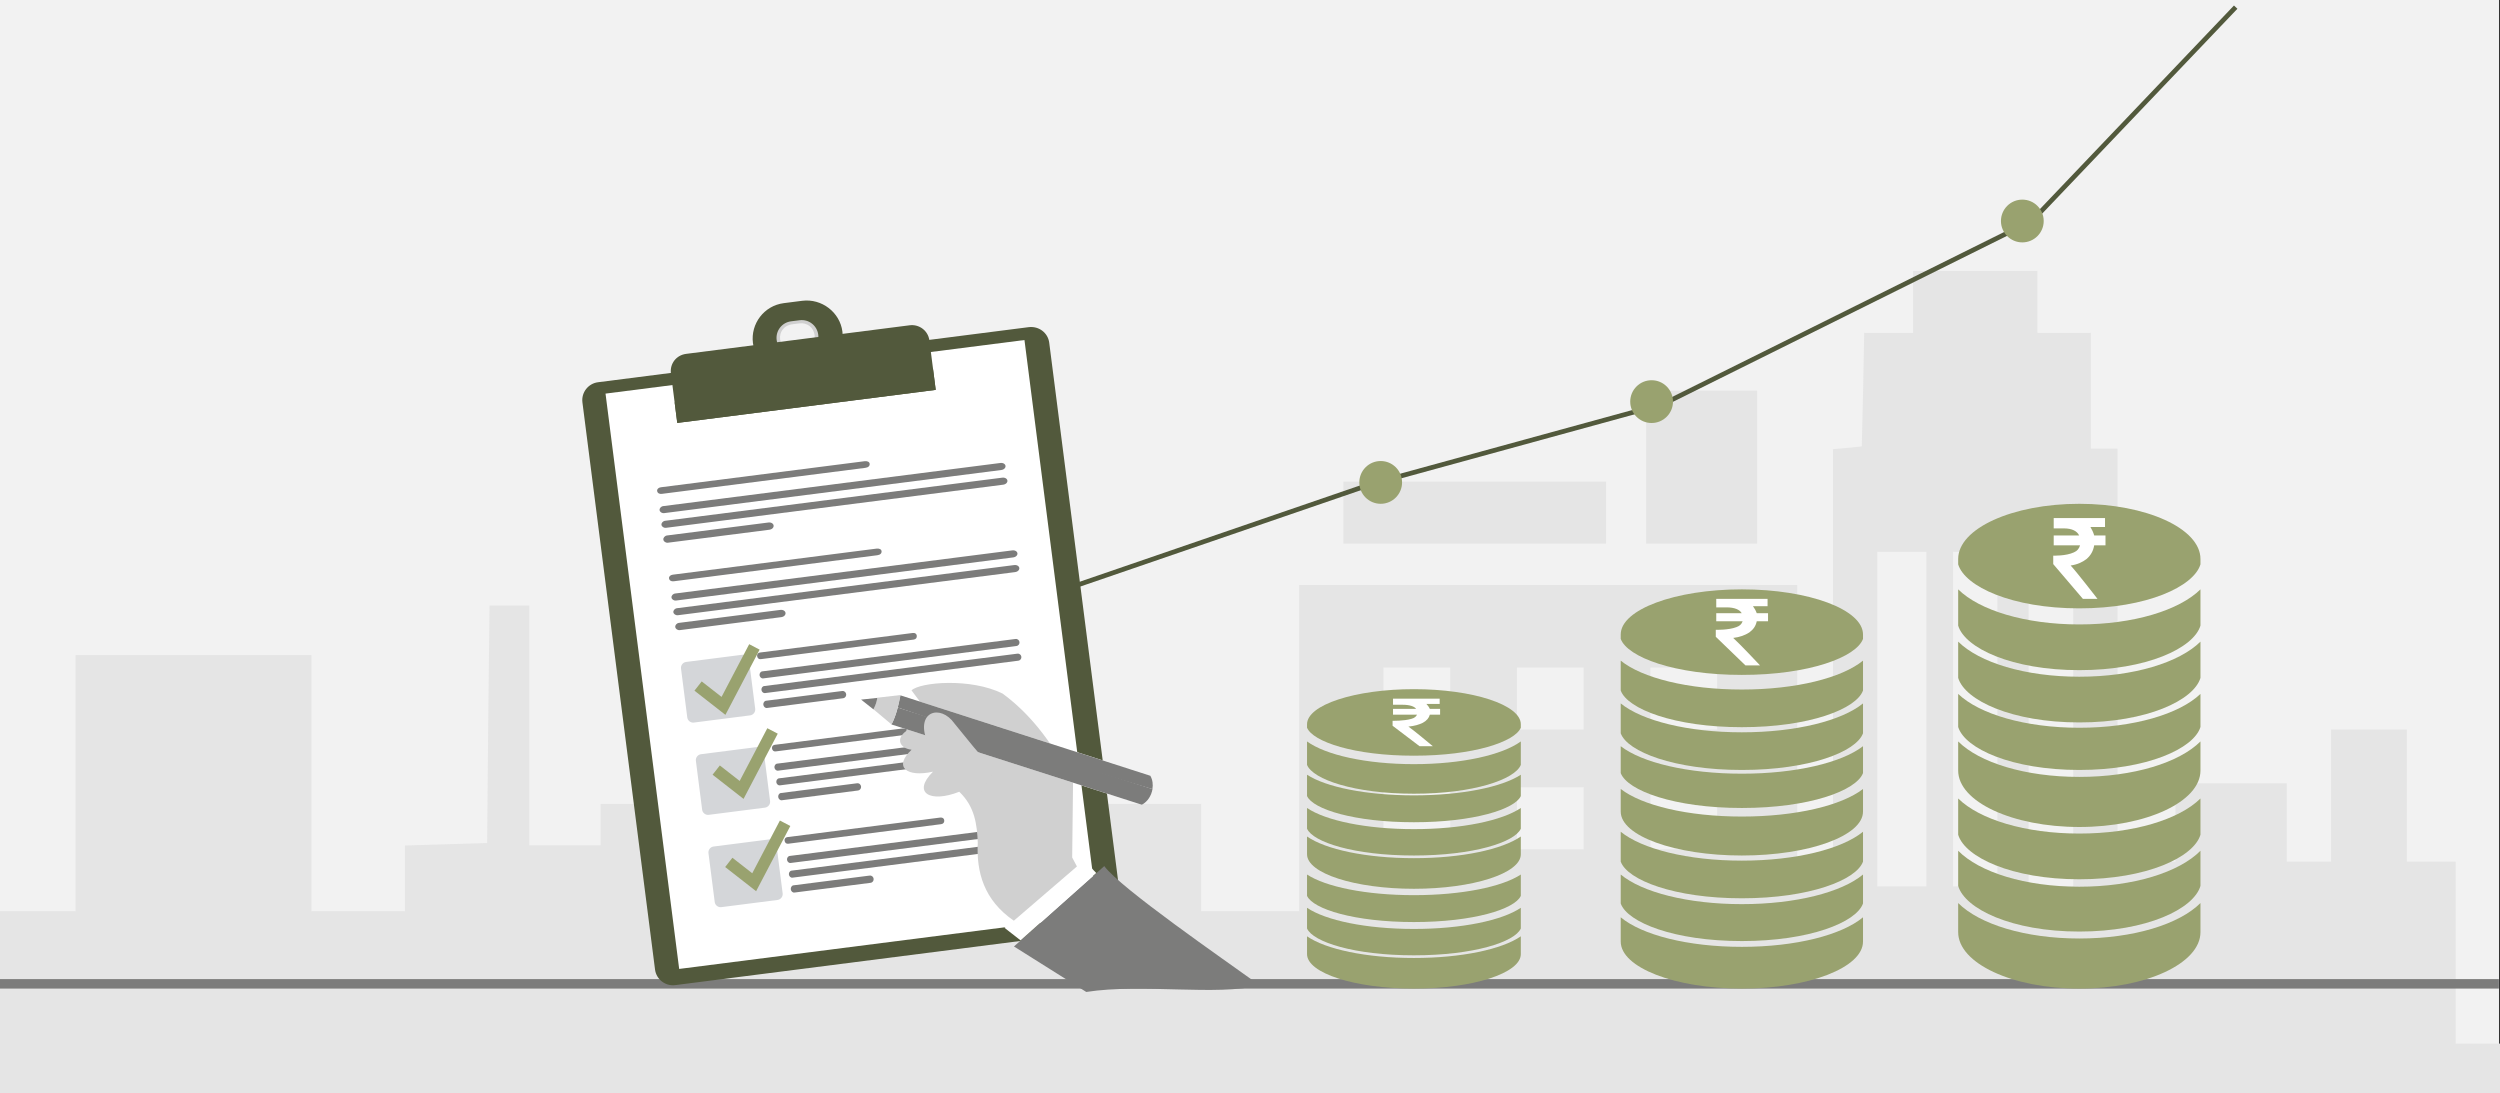<svg width="526" height="230" xmlns="http://www.w3.org/2000/svg" xmlns:xlink="http://www.w3.org/1999/xlink" overflow="hidden"><rect width="100%" height="100%" fill="#333333" stroke="none"/><defs><clipPath id="clip0"><path d="M0 0 526 0 526 230 0 230Z" fill-rule="evenodd" clip-rule="evenodd"/></clipPath></defs><g clip-path="url(#clip0)"><rect x="0" y="0" width="525.239" height="230" fill="#FFFFFF" transform="scale(1.001 1)"/><rect x="0" y="0" width="525.239" height="230" fill="#F2F2F2" transform="scale(1.001 1)"/><path d="M0 153.859 0 134.718 7.967 134.718 15.878 134.718 15.878 107.806 15.878 80.841 40.676 80.841 65.474 80.841 65.474 107.806 65.474 134.718 75.292 134.718 85.11 134.718 85.11 127.833 85.11 120.897 93.751 120.636 102.391 120.375 102.615 95.392 102.896 70.41 107.103 70.41 111.255 70.41 111.255 95.601 111.255 120.844 118.773 120.844 126.235 120.844 126.235 116.463 126.235 112.134 138.858 112.134 151.482 112.134 151.482 97.792 151.482 83.449 159.449 83.449 167.359 83.449 167.359 60.865 167.359 38.23 171.567 38.23 175.775 38.23 175.775 60.865 175.775 83.449 188.904 83.449 201.976 83.449 201.976 97.792 201.976 112.134 227.223 112.134 252.47 112.134 252.47 123.452 252.47 134.718 262.737 134.718 273.06 134.718 273.06 100.399 273.06 66.081 325.406 66.081 377.751 66.081 377.751 97.374 377.751 128.668 381.51 128.668 385.269 128.668 385.269 83.084 385.269 37.5 388.299 37.239 391.328 36.926 391.609 24.983 391.833 13.039 396.939 13.039 402.1 13.039 402.1 6.519 402.1 0 415.173 0 428.245 0 428.245 6.519 428.245 13.039 433.855 13.039 439.466 13.039 439.466 25.191 439.466 37.395 442.271 37.395 445.076 37.395 445.076 80.841 445.076 124.287 451.192 124.287 457.251 124.287 457.251 116.046 457.251 107.806 468.921 107.806 480.647 107.806 480.647 116.046 480.647 124.287 485.303 124.287 489.96 124.287 489.96 110.413 489.96 96.488 497.927 96.488 505.894 96.488 505.894 110.413 505.894 124.287 510.999 124.287 516.161 124.287 516.161 143.428 516.161 162.569 522.725 162.569 529.233 162.569 529.233 167.784 529.233 173 264.645 173 0 173 0 153.859ZM404.906 94.297 404.906 59.092 399.744 59.092 394.582 59.092 394.582 94.297 394.582 129.502 399.744 129.502 404.906 129.502 404.906 94.297ZM419.829 94.297 419.829 59.092 415.173 59.092 410.516 59.092 410.516 94.297 410.516 129.502 415.173 129.502 419.829 129.502 419.829 94.297ZM435.763 94.297 435.763 59.092 431.05 59.092 426.394 59.092 426.394 94.297 426.394 129.502 431.05 129.502 435.763 129.502 435.763 94.297ZM304.815 115.159 304.815 108.64 297.802 108.64 290.789 108.64 290.789 115.159 290.789 121.679 297.802 121.679 304.815 121.679 304.815 115.159ZM332.868 115.159 332.868 108.64 325.854 108.64 318.841 108.64 318.841 115.159 318.841 121.679 325.854 121.679 332.868 121.679 332.868 115.159ZM360.92 115.159 360.92 108.64 353.907 108.64 346.894 108.64 346.894 115.159 346.894 121.679 353.907 121.679 360.92 121.679 360.92 115.159ZM304.815 89.968 304.815 83.449 297.802 83.449 290.789 83.449 290.789 89.968 290.789 96.488 297.802 96.488 304.815 96.488 304.815 89.968ZM332.868 89.968 332.868 83.449 325.854 83.449 318.841 83.449 318.841 89.968 318.841 96.488 325.854 96.488 332.868 96.488 332.868 89.968ZM360.92 89.968 360.92 83.449 353.907 83.449 346.894 83.449 346.894 89.968 346.894 96.488 353.907 96.488 360.92 96.488 360.92 89.968ZM282.374 50.852 282.374 44.332 309.977 44.332 337.58 44.332 337.58 50.852 337.58 57.371 309.977 57.371 282.374 57.371 282.374 50.852ZM345.996 41.307 345.996 25.191 357.666 25.191 369.335 25.191 369.335 41.307 369.335 57.371 357.666 57.371 345.996 57.371 345.996 41.307Z" fill="#E5E5E5" fill-rule="evenodd" transform="matrix(1.001 0 -0 1 0 57)"/><path d="M0 0 525.239 0" stroke="#7C7C7B" stroke-width="1.997" stroke-miterlimit="8" fill="none" fill-rule="evenodd" transform="matrix(1.001 0 -0 1 0 207)"/><path d="M95.024 127.87C3.79 127.87 3.79 127.87 3.79 127.87 1.705 127.87 0 126.165 0 124.081 0 3.789 0 3.789 0 3.789 0 1.705 1.705 0 3.79 0 95.024 0 95.024 0 95.024 0 97.203 0 98.908 1.705 98.908 3.789 98.908 124.081 98.908 124.081 98.908 124.081 98.908 126.165 97.203 127.87 95.024 127.87" fill="#52593C" fill-rule="evenodd" transform="matrix(0.993 -0.127 0.127 0.992 122.06 80.904)"/><rect x="0" y="0" width="80.697" height="111.984" fill="#F3EEDD" transform="matrix(0.993 -0.127 0.127 0.992 132.113 87.805)"/><rect x="0" y="0" width="88.767" height="122.024" fill="#FFFFFF" transform="matrix(0.993 -0.127 0.127 0.992 127.401 82.815)"/><path d="M13.162 12.857C1.231 12.857 1.231 12.857 1.231 12.857 0.568 12.857 0 12.29 0 11.628 0 1.229 0 1.229 0 1.229 0 0.567 0.568 0 1.231 0 13.162 0 13.162 0 13.162 0 13.825 0 14.393 0.567 14.393 1.229 14.393 11.628 14.393 11.628 14.393 11.628 14.393 12.29 13.825 12.857 13.162 12.857" fill="#D4D6D9" fill-rule="evenodd" transform="matrix(0.993 -0.127 0.127 0.992 143.127 139.431)"/><path d="M33.074 1.404C0.663 1.404 0.663 1.404 0.663 1.404 0.284 1.404 0 1.123 0 0.655 0 0.281 0.284 0 0.663 0 33.074 0 33.074 0 33.074 0 33.548 0 33.832 0.281 33.832 0.655 33.832 1.123 33.548 1.404 33.074 1.404" fill="#7C7C7B" fill-rule="evenodd" transform="matrix(0.993 -0.127 0.127 0.992 159.212 137.379)"/><path d="M54.312 1.492C0.664 1.492 0.664 1.492 0.664 1.492 0.284 1.492 0 1.119 0 0.746 0 0.373 0.284 0 0.664 0 54.312 0 54.312 0 54.312 0 54.786 0 55.071 0.373 55.071 0.746 55.071 1.119 54.786 1.492 54.312 1.492" fill="#7C7C7B" fill-rule="evenodd" transform="matrix(0.993 -0.127 0.127 0.992 159.718 141.34)"/><path d="M54.312 1.492C0.664 1.492 0.664 1.492 0.664 1.492 0.284 1.492 0 1.119 0 0.746 0 0.373 0.284 0 0.664 0 54.312 0 54.312 0 54.312 0 54.786 0 55.071 0.373 55.071 0.746 55.071 1.119 54.786 1.492 54.312 1.492" fill="#7C7C7B" fill-rule="evenodd" transform="matrix(0.993 -0.127 0.127 0.992 160.114 144.43)"/><path d="M16.794 1.536C0.664 1.536 0.664 1.536 0.664 1.536 0.285 1.536 0 1.152 0 0.768 0 0.384 0.285 0 0.664 0 16.794 0 16.794 0 16.794 0 17.268 0 17.552 0.384 17.552 0.768 17.552 1.152 17.268 1.536 16.794 1.536" fill="#7C7C7B" fill-rule="evenodd" transform="matrix(0.993 -0.127 0.127 0.992 160.509 147.521)"/><path d="M13.162 12.857C1.231 12.857 1.231 12.857 1.231 12.857 0.568 12.857 0 12.29 0 11.628 0 1.229 0 1.229 0 1.229 0 0.567 0.568 0 1.231 0 13.162 0 13.162 0 13.162 0 13.825 0 14.393 0.567 14.393 1.229 14.393 11.628 14.393 11.628 14.393 11.628 14.393 12.29 13.825 12.857 13.162 12.857" fill="#D4D6D9" fill-rule="evenodd" transform="matrix(0.993 -0.127 0.127 0.992 146.257 158.844)"/><path d="M33.074 1.404C0.663 1.404 0.663 1.404 0.663 1.404 0.284 1.404 0 1.123 0 0.655 0 0.281 0.284 0 0.663 0 33.074 0 33.074 0 33.074 0 33.548 0 33.832 0.281 33.832 0.655 33.832 1.123 33.548 1.404 33.074 1.404" fill="#7C7C7B" fill-rule="evenodd" transform="matrix(0.993 -0.127 0.127 0.992 162.342 156.792)"/><path d="M54.312 1.492C0.664 1.492 0.664 1.492 0.664 1.492 0.284 1.492 0 1.119 0 0.746 0 0.373 0.284 0 0.664 0 54.312 0 54.312 0 54.312 0 54.786 0 55.071 0.373 55.071 0.746 55.071 1.119 54.786 1.492 54.312 1.492" fill="#7C7C7B" fill-rule="evenodd" transform="matrix(0.993 -0.127 0.127 0.992 162.849 160.753)"/><path d="M54.312 1.492C0.664 1.492 0.664 1.492 0.664 1.492 0.284 1.492 0 1.119 0 0.746 0 0.373 0.284 0 0.664 0 54.312 0 54.312 0 54.312 0 54.786 0 55.071 0.373 55.071 0.746 55.071 1.119 54.786 1.492 54.312 1.492" fill="#7C7C7B" fill-rule="evenodd" transform="matrix(0.993 -0.127 0.127 0.992 163.244 163.844)"/><path d="M16.794 1.536C0.664 1.536 0.664 1.536 0.664 1.536 0.285 1.536 0 1.152 0 0.768 0 0.384 0.285 0 0.664 0 16.794 0 16.794 0 16.794 0 17.268 0 17.552 0.384 17.552 0.768 17.552 1.152 17.268 1.536 16.794 1.536" fill="#7C7C7B" fill-rule="evenodd" transform="matrix(0.993 -0.127 0.127 0.992 163.639 166.934)"/><path d="M12.815 0.162 5.644 10.426 1.922 6.664 0.162 8.404 5.971 14.276 14.843 1.579Z" fill="#99A26F" fill-rule="evenodd" transform="matrix(0.993 -0.127 0.127 0.992 144.885 137.003)"/><path d="M12.815 0.162 5.644 10.426 1.922 6.664 0.162 8.404 5.971 14.276 14.843 1.579Z" fill="#99A26F" fill-rule="evenodd" transform="matrix(0.993 -0.127 0.127 0.992 148.699 154.684)"/><path d="M44.022 1.404C0.883 1.404 0.883 1.404 0.883 1.404 0.378 1.404 0 1.123 0 0.655 0 0.281 0.378 0 0.883 0 44.022 0 44.022 0 44.022 0 44.652 0 45.031 0.281 45.031 0.655 45.031 1.123 44.652 1.404 44.022 1.404" fill="#7C7C7B" fill-rule="evenodd" transform="matrix(0.993 -0.127 0.127 0.992 138.175 102.632)"/><path d="M72.29 1.492C0.883 1.492 0.883 1.492 0.883 1.492 0.378 1.492 0 1.119 0 0.746 0 0.373 0.378 0 0.883 0 72.29 0 72.29 0 72.29 0 72.921 0 73.299 0.373 73.299 0.746 73.299 1.119 72.921 1.492 72.29 1.492" fill="#7C7C7B" fill-rule="evenodd" transform="matrix(0.993 -0.127 0.127 0.992 138.681 106.593)"/><path d="M72.29 1.492C0.883 1.492 0.883 1.492 0.883 1.492 0.378 1.492 0 1.119 0 0.746 0 0.373 0.378 0 0.883 0 72.29 0 72.29 0 72.29 0 72.921 0 73.299 0.373 73.299 0.746 73.299 1.119 72.921 1.492 72.29 1.492" fill="#7C7C7B" fill-rule="evenodd" transform="matrix(0.993 -0.127 0.127 0.992 139.077 109.683)"/><path d="M22.352 1.536C0.884 1.536 0.884 1.536 0.884 1.536 0.379 1.536 0 1.152 0 0.768 0 0.384 0.379 0 0.884 0 22.352 0 22.352 0 22.352 0 22.983 0 23.362 0.384 23.362 0.768 23.362 1.152 22.983 1.536 22.352 1.536" fill="#7C7C7B" fill-rule="evenodd" transform="matrix(0.993 -0.127 0.127 0.992 139.472 112.774)"/><path d="M44.022 1.404C0.883 1.404 0.883 1.404 0.883 1.404 0.378 1.404 0 1.123 0 0.655 0 0.281 0.378 0 0.883 0 44.022 0 44.022 0 44.022 0 44.652 0 45.031 0.281 45.031 0.655 45.031 1.123 44.652 1.404 44.022 1.404" fill="#7C7C7B" fill-rule="evenodd" transform="matrix(0.993 -0.127 0.127 0.992 140.68 121.023)"/><path d="M72.29 1.492C0.883 1.492 0.883 1.492 0.883 1.492 0.378 1.492 0 1.119 0 0.746 0 0.373 0.378 0 0.883 0 72.29 0 72.29 0 72.29 0 72.921 0 73.299 0.373 73.299 0.746 73.299 1.119 72.921 1.492 72.29 1.492" fill="#7C7C7B" fill-rule="evenodd" transform="matrix(0.993 -0.127 0.127 0.992 141.187 124.984)"/><path d="M72.29 1.492C0.883 1.492 0.883 1.492 0.883 1.492 0.378 1.492 0 1.119 0 0.746 0 0.373 0.378 0 0.883 0 72.29 0 72.29 0 72.29 0 72.921 0 73.299 0.373 73.299 0.746 73.299 1.119 72.921 1.492 72.29 1.492" fill="#7C7C7B" fill-rule="evenodd" transform="matrix(0.993 -0.127 0.127 0.992 141.582 128.074)"/><path d="M22.352 1.536C0.884 1.536 0.884 1.536 0.884 1.536 0.379 1.536 0 1.152 0 0.768 0 0.384 0.379 0 0.884 0 22.352 0 22.352 0 22.352 0 22.983 0 23.362 0.384 23.362 0.768 23.362 1.152 22.983 1.536 22.352 1.536" fill="#7C7C7B" fill-rule="evenodd" transform="matrix(0.993 -0.127 0.127 0.992 141.977 131.165)"/><path d="M13.162 12.857C1.231 12.857 1.231 12.857 1.231 12.857 0.568 12.857 0 12.29 0 11.628 0 1.229 0 1.229 0 1.229 0 0.567 0.568 0 1.231 0 13.162 0 13.162 0 13.162 0 13.825 0 14.393 0.567 14.393 1.229 14.393 11.628 14.393 11.628 14.393 11.628 14.393 12.29 13.825 12.857 13.162 12.857" fill="#D4D6D9" fill-rule="evenodd" transform="matrix(0.993 -0.127 0.127 0.992 148.903 178.266)"/><path d="M33.074 1.404C0.663 1.404 0.663 1.404 0.663 1.404 0.284 1.404 0 1.123 0 0.655 0 0.281 0.284 0 0.663 0 33.074 0 33.074 0 33.074 0 33.548 0 33.832 0.281 33.832 0.655 33.832 1.123 33.548 1.404 33.074 1.404" fill="#7C7C7B" fill-rule="evenodd" transform="matrix(0.993 -0.127 0.127 0.992 164.988 176.214)"/><path d="M54.312 1.492C0.664 1.492 0.664 1.492 0.664 1.492 0.284 1.492 0 1.119 0 0.746 0 0.373 0.284 0 0.664 0 54.312 0 54.312 0 54.312 0 54.786 0 55.071 0.373 55.071 0.746 55.071 1.119 54.786 1.492 54.312 1.492" fill="#7C7C7B" fill-rule="evenodd" transform="matrix(0.993 -0.127 0.127 0.992 165.495 180.175)"/><path d="M54.312 1.492C0.664 1.492 0.664 1.492 0.664 1.492 0.284 1.492 0 1.119 0 0.746 0 0.373 0.284 0 0.664 0 54.312 0 54.312 0 54.312 0 54.786 0 55.071 0.373 55.071 0.746 55.071 1.119 54.786 1.492 54.312 1.492" fill="#7C7C7B" fill-rule="evenodd" transform="matrix(0.993 -0.127 0.127 0.992 165.89 183.265)"/><path d="M16.794 1.536C0.664 1.536 0.664 1.536 0.664 1.536 0.285 1.536 0 1.152 0 0.768 0 0.384 0.285 0 0.664 0 16.794 0 16.794 0 16.794 0 17.268 0 17.552 0.384 17.552 0.768 17.552 1.152 17.268 1.536 16.794 1.536" fill="#7C7C7B" fill-rule="evenodd" transform="matrix(0.993 -0.127 0.127 0.992 166.285 186.356)"/><path d="M12.815 0.162 5.644 10.426 1.922 6.664 0.162 8.404 5.971 14.276 14.843 1.579Z" fill="#99A26F" fill-rule="evenodd" transform="matrix(0.993 -0.127 0.127 0.992 151.345 174.106)"/><path d="M8.727 9.19C7.114 9.19 7.114 9.19 7.114 9.19 5.502 9.19 4.269 7.864 4.269 6.253 4.269 4.642 5.502 3.411 7.114 3.411 8.727 3.411 8.727 3.411 8.727 3.411 10.339 3.411 11.573 4.642 11.573 6.253 11.573 7.864 10.339 9.19 8.727 9.19M9.581 0C6.261 0 6.261 0 6.261 0 2.846 0 0 2.842 0 6.253 0 9.759 2.846 12.506 6.261 12.506 9.581 12.506 9.581 12.506 9.581 12.506 12.995 12.506 15.841 9.759 15.841 6.253 15.841 2.842 12.995 0 9.581 0" fill="#D0D0D0" fill-rule="evenodd" transform="matrix(0.993 -0.127 0.127 0.992 159.104 65.763)"/><path d="M11.374 0C7.488 0 7.488 0 7.488 0 3.317 0 0 3.418 0 7.5 0 11.677 3.317 15.095 7.488 15.095 11.374 15.095 11.374 15.095 11.374 15.095 15.545 15.095 18.957 11.677 18.957 7.5 18.957 3.418 15.545 0 11.374 0M10.332 11.013C8.531 11.013 8.531 11.013 8.531 11.013 6.54 11.013 5.024 9.494 5.024 7.5 5.024 5.601 6.54 3.987 8.531 3.987 10.332 3.987 10.332 3.987 10.332 3.987 12.322 3.987 13.838 5.601 13.838 7.5 13.838 9.494 12.322 11.013 10.332 11.013" fill="#52593C" fill-rule="evenodd" transform="matrix(0.993 -0.127 0.127 0.992 157.466 64.733)"/><path d="M54.764 14.174C0 14.174 0 14.174 0 14.174 0 3.685 0 3.685 0 3.685 0 1.606 1.611 0 3.695 0 51.069 0 51.069 0 51.069 0 53.058 0 54.764 1.606 54.764 3.685L54.764 14.174Z" fill="#52593C" fill-rule="evenodd" transform="matrix(0.993 -0.127 0.127 0.992 140.695 74.923)"/><rect x="0" y="0" width="54.764" height="4.344" fill="#52593C" transform="matrix(0.993 -0.127 0.127 0.992 141.942 84.673)"/><path d="M36.988 0C28.683 4.396 5.619 17.186 0 18.153L6.727 42.666 22.053 33.293C25.657 21.859 35.017 9.165 36.988 0Z" fill="#7C7C7B" fill-rule="evenodd" transform="matrix(0.444 0.896 -0.897 0.444 248.623 174.165)"/><path d="M0 1.135 3.561 0 9.21 20.543 5.342 22.398 0 1.135Z" fill="#FFFFFF" fill-rule="evenodd" transform="matrix(0.444 0.896 -0.897 0.444 229.065 180.482)"/><path d="M48.742 7.108 46.604 7.163 32.547 0C22.035 0.111 14.795 2.074 9.191 4.979 3.23 9.517-0.652 19.416 0.096 21.825L2.978 21.298 7.277 26.664C7.721 29.265 9.86 29.541 11.298 27.357 12.854 32.502 16.126 30.815 17.431 25.364 19.452 31.367 23.142 28.823 23.671 22.296 27.97 20.746 31.52 22.017 35.012 23.567 40.391 26.583 46.401 27.786 53.084 24.051L48.742 7.108Z" fill="#D0D0D0" fill-rule="evenodd" transform="matrix(0.444 0.896 -0.897 0.444 211.319 135.475)"/><path d="M0 39.684C1.719 40.983 3.382 42.366 4.657 44.081L43.187 4.397C43.131 2.378 41.136 0 38.502 0.083L0 39.684Z" fill="#FFFFFF" fill-rule="evenodd" transform="matrix(0.444 0.896 -0.897 0.444 225.028 128.676)"/><path d="M0 39.591 2.053 41.219C15.375 28.033 28.569 14.455 41.219 0.866 40.445 0.313 39.558-0.045 38.503 0.008L0 39.591Z" fill="#7C7C7B" fill-rule="evenodd" transform="matrix(0.444 0.896 -0.897 0.444 224.947 128.716)"/><path d="M0 40.376C1.109 41.317 1.968 42.257 2.605 43.142L41.13 3.457C41.047 2.019 40.299 0.83 39.162 0L0 40.376Z" fill="#7C7C7B" fill-rule="evenodd" transform="matrix(0.444 0.896 -0.897 0.444 225.098 130.935)"/><path d="M1.652 0 0 4.618C0.672 5.122 1.26 5.738 1.82 6.438L6.355 4.45C5.487 3.107 2.799 0.812 1.652 0Z" fill="#D0D0D0" fill-rule="evenodd" transform="matrix(0.444 0.896 -0.897 0.444 188.747 144.748)"/><path d="M1.193 0 0 3.219 2.995 1.804C2.496 1.138 1.997 0.555 1.193 0Z" fill="#7C7C7B" fill-rule="evenodd" transform="matrix(0.444 0.896 -0.897 0.444 184.059 145.766)"/><path d="M18.532 0C14.488 1.72 10.111 2.414 5.983 3.413 0.914 4.189 0 9.683 6.787 10.238L23.158 7.491 18.532 0Z" fill="#D0D0D0" fill-rule="evenodd" transform="matrix(0.444 0.896 -0.897 0.444 201.235 145.362)"/><path d="M0 122 62.988 100.342 124.333 83.498 201.846 44.95 244.645 0" stroke="#52593C" stroke-width="0.999" stroke-miterlimit="8" fill="none" fill-rule="evenodd" transform="matrix(1.001 0 -0 1 225.5 1.5)"/><path d="M0 4.5C-1.14416e-15 2.015 2.012 0 4.493 0 6.975-1.14582e-15 8.987 2.015 8.987 4.5 8.987 6.985 6.975 9 4.493 9 2.012 9-1.71624e-15 6.985 0 4.5Z" fill="#99A26F" fill-rule="evenodd" transform="matrix(1.001 0 -0 1 286 97)"/><path d="M0 4.5C-1.14416e-15 2.015 2.012 0 4.493 0 6.975-1.14583e-15 8.987 2.015 8.987 4.5 8.987 6.985 6.975 9 4.493 9 2.012 9-1.71624e-15 6.985 0 4.5Z" fill="#99A26F" fill-rule="evenodd" transform="matrix(1.001 0 -0 1 343 80)"/><path d="M0 4.5C-1.14416e-15 2.015 2.012 0 4.493 0 6.975-1.14582e-15 8.987 2.015 8.987 4.5 8.987 6.985 6.975 9 4.493 9 2.012 9-1.71624e-15 6.985 0 4.5Z" fill="#99A26F" fill-rule="evenodd" transform="matrix(1.001 0 -0 1 421 42)"/><path d="M25.463 7.565C14.062 7.565 4.451 4.51 0 0L0 7.397C1.407 12.232 11.272 17 25.463 17 39.654 17 49.519 12.233 50.926 7.398L50.926 0C46.475 4.51 36.864 7.565 25.463 7.565Z" fill="#99A26F" fill-rule="evenodd" transform="matrix(1.001 0 -0 1 412 179)"/><path d="M25.463 7.381C14.062 7.381 4.451 4.401 0 0L0 7.63C1.407 12.348 11.272 17 25.463 17 39.654 17 49.519 12.348 50.926 7.63L50.926 0C46.475 4.401 36.864 7.381 25.463 7.381Z" fill="#99A26F" fill-rule="evenodd" transform="matrix(1.001 0 -0 1 412 168)"/><path d="M25.463 0C11.4 0 0 5.196 0 11.606L0 12.742C1.407 17.404 11.272 22 25.463 22 39.654 22 49.519 17.404 50.926 12.743L50.926 11.606C50.926 5.196 39.526 0 25.463 0Z" fill="#99A26F" fill-rule="evenodd" transform="matrix(1.001 0 -0 1 412 106)"/><path d="M25.463 7.461C14.062 7.461 4.451 4.448 0 0L0 6.125C0 12.684 11.4 18 25.463 18 39.526 18 50.926 12.684 50.926 6.125L50.926 0C46.475 4.448 36.864 7.461 25.463 7.461Z" fill="#99A26F" fill-rule="evenodd" transform="matrix(1.001 0 -0 1 412 190)"/><path d="M25.463 7.12C14.062 7.12 4.451 4.245 0 0L0 6.962C1.407 11.513 11.272 16 25.463 16 39.654 16 49.519 11.513 50.926 6.963L50.926 0C46.475 4.245 36.864 7.12 25.463 7.12Z" fill="#99A26F" fill-rule="evenodd" transform="matrix(1.001 0 -0 1 412 146)"/><path d="M25.463 7.381C14.062 7.381 4.451 4.401 0 0L0 7.63C1.407 12.348 11.272 17 25.463 17 39.654 17 49.519 12.348 50.926 7.63L50.926 0C46.475 4.401 36.864 7.381 25.463 7.381Z" fill="#99A26F" fill-rule="evenodd" transform="matrix(1.001 0 -0 1 412 135)"/><path d="M25.463 7.461C14.062 7.461 4.451 4.448 0 0L0 6.126C0 12.684 11.4 18 25.463 18 39.526 18 50.926 12.684 50.926 6.126L50.926 0C46.475 4.448 36.864 7.461 25.463 7.461Z" fill="#99A26F" fill-rule="evenodd" transform="matrix(1.001 0 -0 1 412 156)"/><path d="M25.463 7.381C14.062 7.381 4.451 4.401 0 0L0 7.63C1.407 12.348 11.272 17 25.463 17 39.654 17 49.519 12.348 50.926 7.63L50.926 0C46.475 4.401 36.864 7.381 25.463 7.381Z" fill="#99A26F" fill-rule="evenodd" transform="matrix(1.001 0 -0 1 412 124)"/><path d="M10.984 3.657C8.609 3.657 8.609 3.657 8.609 3.657 8.411 2.965 8.114 2.372 7.817 1.878 10.885 1.878 10.885 1.878 10.885 1.878 10.885 0 10.885 0 10.885 0 0.099 0 0.099 0 0.099 0 0.099 2.174 0.099 2.174 0.099 2.174 2.276 2.174 2.276 2.174 2.276 2.174 3.958 2.174 5.047 2.767 5.443 3.657 0.099 3.657 0.099 3.657 0.099 3.657 0.099 5.733 0.099 5.733 0.099 5.733 5.64 5.733 5.64 5.733 5.64 5.733 5.443 6.424 5.047 6.919 4.354 7.215 2.672 8.006 0 7.907 0 7.907 0 9.686 0 9.686 0 9.686 6.234 17 6.234 17 6.234 17 9.302 17 9.302 17 9.302 17 9.302 17 4.948 11.366 3.661 9.983 5.047 9.785 6.135 9.291 7.026 8.599 7.916 7.808 8.411 6.919 8.609 5.733 10.984 5.733 10.984 5.733 10.984 5.733 10.984 3.657 10.984 3.657 10.984 3.657" fill="#FFFFFF" fill-rule="evenodd" transform="matrix(1.001 0 -0 1 432 109)"/><path d="M25.463 6.23C14.062 6.23 4.451 3.714 0 0L0 6.092C1.407 10.074 11.272 14 25.463 14 39.654 14 49.519 10.074 50.926 6.092L50.926 0C46.475 3.714 36.864 6.23 25.463 6.23Z" fill="#99A26F" fill-rule="evenodd" transform="matrix(1.001 0 -0 1 341 184)"/><path d="M25.463 6.078C14.062 6.078 4.451 3.624 0 0L0 6.284C1.407 10.169 11.272 14 25.463 14 39.654 14 49.519 10.169 50.926 6.284L50.926 0C46.475 3.624 36.864 6.078 25.463 6.078Z" fill="#99A26F" fill-rule="evenodd" transform="matrix(1.001 0 -0 1 341 175)"/><path d="M25.463 0C11.4 0 0 4.251 0 9.496L0 10.426C1.407 14.239 11.272 18 25.463 18 39.654 18 49.519 14.24 50.926 10.426L50.926 9.496C50.926 4.251 39.526 0 25.463 0Z" fill="#99A26F" fill-rule="evenodd" transform="matrix(1.001 0 -0 1 341 124)"/><path d="M25.463 6.217C14.062 6.217 4.451 3.707 0 0L0 5.105C0 10.57 11.4 15 25.463 15 39.526 15 50.926 10.57 50.926 5.105L50.926 0C46.475 3.707 36.864 6.217 25.463 6.217Z" fill="#99A26F" fill-rule="evenodd" transform="matrix(1.001 0 -0 1 341 193)"/><path d="M25.463 5.785C14.062 5.785 4.451 3.449 0 0L0 5.657C1.407 9.354 11.272 13 25.463 13 39.654 13 49.519 9.354 50.926 5.657L50.926 0C46.475 3.449 36.864 5.785 25.463 5.785Z" fill="#99A26F" fill-rule="evenodd" transform="matrix(1.001 0 -0 1 341 157)"/><path d="M25.463 6.078C14.062 6.078 4.451 3.624 0 0L0 6.284C1.407 10.169 11.272 14 25.463 14 39.654 14 49.519 10.169 50.926 6.284L50.926 0C46.475 3.624 36.864 6.078 25.463 6.078Z" fill="#99A26F" fill-rule="evenodd" transform="matrix(1.001 0 -0 1 341 148)"/><path d="M25.463 5.803C14.062 5.803 4.451 3.46 0 0L0 4.764C0 9.865 11.4 14 25.463 14 39.526 14 50.926 9.865 50.926 4.764L50.926 0C46.475 3.46 36.864 5.803 25.463 5.803Z" fill="#99A26F" fill-rule="evenodd" transform="matrix(1.001 0 -0 1 341 166)"/><path d="M25.463 6.078C14.062 6.078 4.451 3.624 0 0L0 6.284C1.407 10.169 11.272 14 25.463 14 39.654 14 49.519 10.169 50.926 6.284L50.926 0C46.475 3.624 36.864 6.078 25.463 6.078Z" fill="#99A26F" fill-rule="evenodd" transform="matrix(1.001 0 -0 1 341 139)"/><path d="M10.984 3.012C8.609 3.012 8.609 3.012 8.609 3.012 8.411 2.442 8.114 1.954 7.817 1.547 10.885 1.547 10.885 1.547 10.885 1.547 10.885 0 10.885 0 10.885 0 0.099 0 0.099 0 0.099 0 0.099 1.791 0.099 1.791 0.099 1.791 2.276 1.791 2.276 1.791 2.276 1.791 3.958 1.791 5.047 2.279 5.443 3.012 0.099 3.012 0.099 3.012 0.099 3.012 0.099 4.721 0.099 4.721 0.099 4.721 5.64 4.721 5.64 4.721 5.64 4.721 5.443 5.291 5.047 5.698 4.354 5.942 2.672 6.593 0 6.512 0 6.512 0 7.977 0 7.977 0 7.977 6.234 14 6.234 14 6.234 14 9.302 14 9.302 14 9.302 14 9.302 14 4.948 9.361 3.661 8.221 5.047 8.058 6.135 7.651 7.026 7.081 7.916 6.43 8.411 5.698 8.609 4.721 10.984 4.721 10.984 4.721 10.984 4.721 10.984 3.012 10.984 3.012 10.984 3.012" fill="#FFFFFF" fill-rule="evenodd" transform="matrix(1.001 0 -0 1 361 126)"/><path d="M22.467 4.45C12.408 4.45 3.927 2.653 0 0L0 4.351C1.242 7.195 9.946 10 22.467 10 34.989 10 43.693 7.196 44.935 4.352L44.935 0C41.008 2.653 32.527 4.45 22.467 4.45Z" fill="#99A26F" fill-rule="evenodd" transform="matrix(1.001 0 -0 1 275 191)"/><path d="M22.467 4.342C12.408 4.342 3.927 2.589 0 0L0 4.488C1.242 7.264 9.946 10 22.467 10 34.989 10 43.693 7.264 44.935 4.488L44.935 0C41.008 2.589 32.527 4.342 22.467 4.342Z" fill="#99A26F" fill-rule="evenodd" transform="matrix(1.001 0 -0 1 275 184)"/><path d="M22.468 0C10.059 0 0 3.307 0 7.386L0 8.109C1.242 11.075 9.946 14 22.467 14 34.989 14 43.693 11.075 44.935 8.109L44.935 7.386C44.935 3.307 34.876 0 22.468 0Z" fill="#99A26F" fill-rule="evenodd" transform="matrix(1.001 0 -0 1 275 145)"/><path d="M22.467 4.559C12.408 4.559 3.927 2.718 0 0L0 3.743C0 7.751 10.059 11 22.468 11 34.876 11 44.935 7.751 44.935 3.743L44.935 0C41.008 2.718 32.527 4.559 22.467 4.559Z" fill="#99A26F" fill-rule="evenodd" transform="matrix(1.001 0 -0 1 275 197)"/><path d="M22.467 4.45C12.408 4.45 3.927 2.653 0 0L0 4.351C1.242 7.195 9.946 10 22.467 10 34.989 10 43.693 7.196 44.935 4.352L44.935 0C41.008 2.653 32.527 4.45 22.467 4.45Z" fill="#99A26F" fill-rule="evenodd" transform="matrix(1.001 0 -0 1 275 170)"/><path d="M22.467 4.342C12.408 4.342 3.927 2.589 0 0L0 4.488C1.242 7.264 9.946 10 22.467 10 34.989 10 43.693 7.264 44.935 4.488L44.935 0C41.008 2.589 32.527 4.342 22.467 4.342Z" fill="#99A26F" fill-rule="evenodd" transform="matrix(1.001 0 -0 1 275 163)"/><path d="M22.467 4.559C12.408 4.559 3.927 2.718 0 0L0 3.743C0 7.751 10.059 11 22.468 11 34.876 11 44.935 7.751 44.935 3.743L44.935 0C41.008 2.718 32.527 4.559 22.467 4.559Z" fill="#99A26F" fill-rule="evenodd" transform="matrix(1.001 0 -0 1 275 176)"/><path d="M22.467 4.776C12.408 4.776 3.927 2.847 0 0L0 4.937C1.242 7.99 9.946 11 22.467 11 34.989 11 43.693 7.99 44.935 4.937L44.935 0C41.008 2.847 32.527 4.776 22.467 4.776Z" fill="#99A26F" fill-rule="evenodd" transform="matrix(1.001 0 -0 1 275 156)"/><path d="M9.986 2.151C7.827 2.151 7.827 2.151 7.827 2.151 7.647 1.744 7.377 1.395 7.107 1.105 9.896 1.105 9.896 1.105 9.896 1.105 9.896 0 9.896 0 9.896 0 0.09 0 0.09 0 0.09 0 0.09 1.279 0.09 1.279 0.09 1.279 2.069 1.279 2.069 1.279 2.069 1.279 3.598 1.279 4.588 1.628 4.948 2.151 0.09 2.151 0.09 2.151 0.09 2.151 0.09 3.372 0.09 3.372 0.09 3.372 5.128 3.372 5.128 3.372 5.128 3.372 4.948 3.779 4.588 4.07 3.958 4.244 2.429 4.709 0 4.651 0 4.651 0 5.698 0 5.698 0 5.698 5.667 10 5.667 10 5.667 10 8.456 10 8.456 10 8.456 10 8.456 10 4.498 6.686 3.329 5.872 4.588 5.756 5.577 5.465 6.387 5.058 7.197 4.593 7.647 4.07 7.827 3.372 9.986 3.372 9.986 3.372 9.986 3.372 9.986 2.151 9.986 2.151 9.986 2.151" fill="#FFFFFF" fill-rule="evenodd" transform="matrix(1.001 0 -0 1 293 147)"/></g></svg>